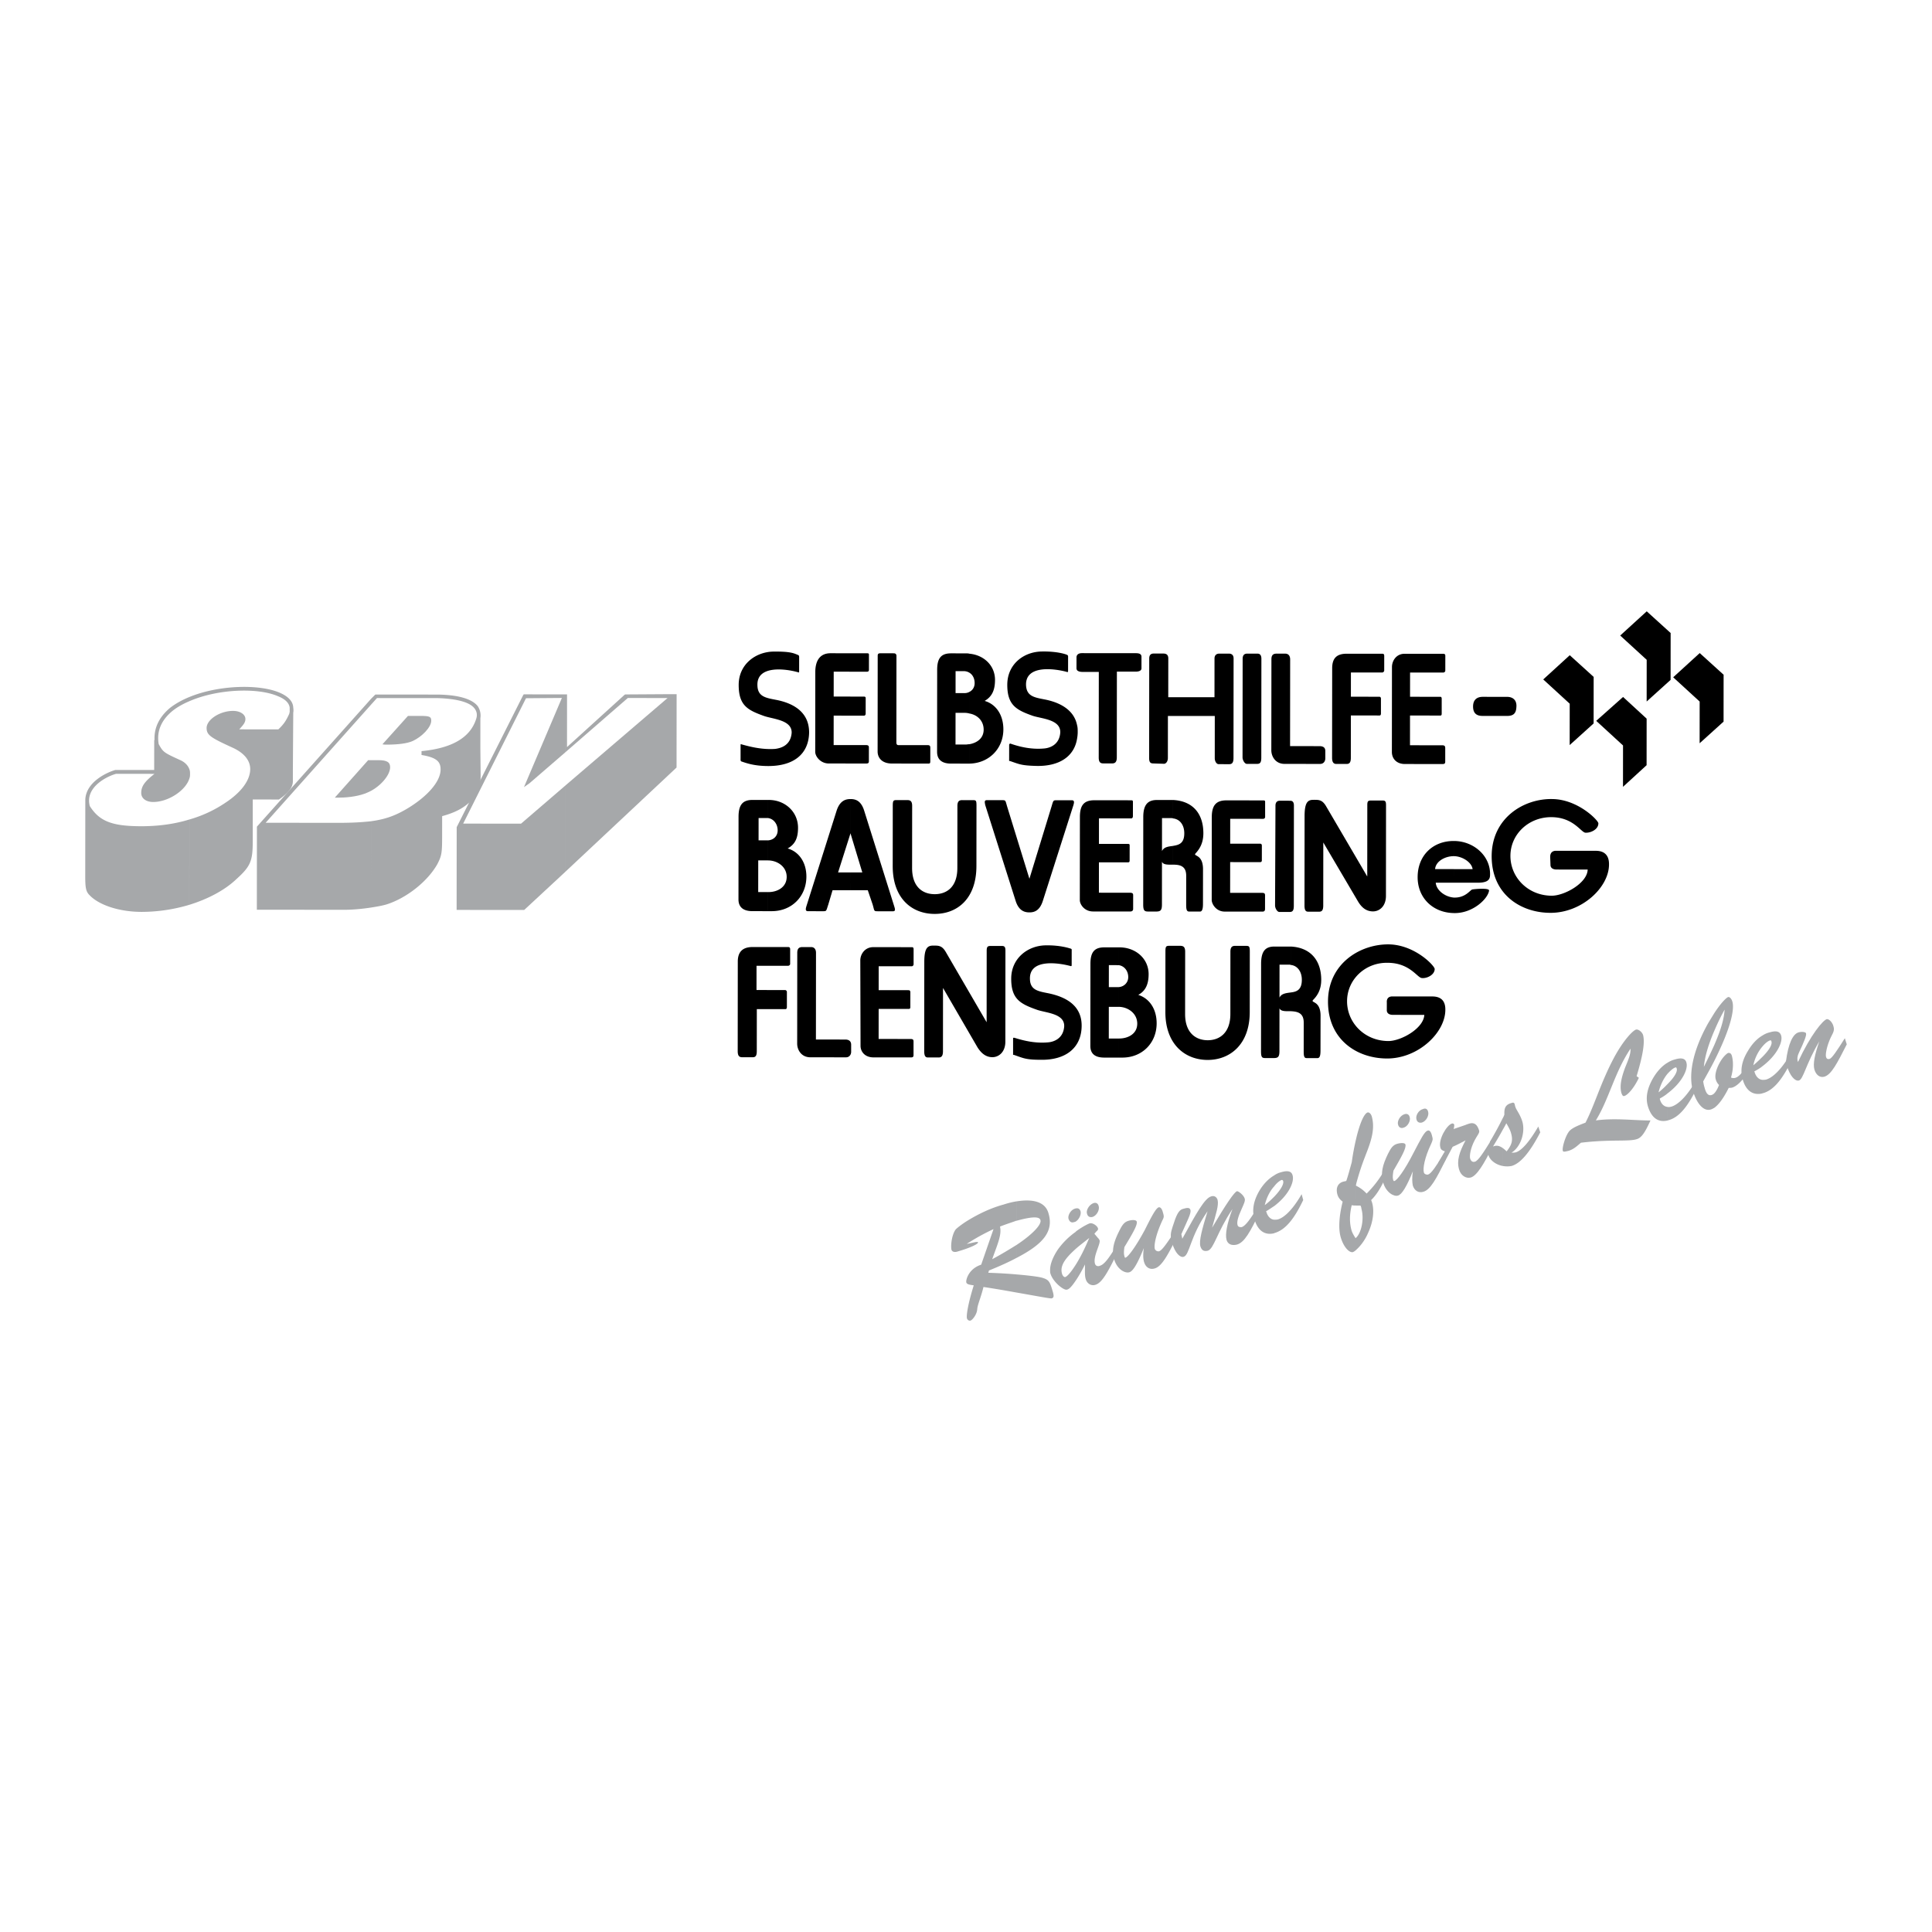 <svg xmlns="http://www.w3.org/2000/svg" width="2500" height="2500" viewBox="0 0 192.756 192.756"><g fill-rule="evenodd" clip-rule="evenodd"><path fill="#fff" fill-opacity="0" d="M0 0h192.756v192.756H0V0z"/><path d="M117.027 86.267c.643 0 1.32.097 1.32 1.097l-.002 2.871c0 .452.031.71.289.71l1.096.001c.258.001.291-.419.291-.774l.004-3.516c-.031-1.483-1.031-1.194-.74-1.517.451-.483.773-1.096.775-1.998.002-1.936-1.029-3.227-3.029-3.325l-.002 1.838c.678.066 1.129.646 1.127 1.485 0 1.031-.549 1.16-1.129 1.257v1.871zm-1.097-.291c.129.322.611.291 1.098.292v-1.871c-.451.064-.902.096-1.096.515l.002-3.29.936.001c.064 0 .129 0 .16.033l.002-1.838h-.193l-1.418-.002c-.969 0-1.355.547-1.357 1.708l-.006 8.709c-.002.612.127.71.482.71l.805.001c.453 0 .582-.129.582-.709l.003-4.259zM158.402 86.756c-.033 1.354-2.324 2.611-3.582 2.609-2.355-.002-4.127-1.811-4.125-3.971s1.811-3.869 4.066-3.866c2.227.002 2.967 1.519 3.418 1.551.516.033 1.291-.321 1.291-.934 0-.291-2.029-2.389-4.576-2.423-2.84-.068-6.066 1.865-6.07 5.703-.002 3.806 2.898 5.647 5.865 5.649 3.16.003 5.873-2.575 5.842-4.864.002-1.064-.676-1.323-1.289-1.323l-4-.004c-.354 0-.58.193-.58.612l.031.806c0 .258.193.452.613.452l3.096.003zM145.049 88.066l2.387.002c.969.001 1.227-.289 1.227-.773.066-1.87-1.609-3.387-3.609-3.389v1.515c.807.001 1.771.583 1.869 1.292l-1.871-.001-.003 1.354zm-.002 3.032h.098c1.838.002 3.322-1.448 3.42-2.254 0-.29-1.58-.131-1.678-.098-.193.032-.645.807-1.74.805h-.098l-.002 1.547zm-1.803-3.033l1.805.001.002-1.354-1.871-.001c.066-.807 1.033-1.29 1.84-1.29h.033v-1.515h-.031c-2.031-.002-3.582 1.415-3.584 3.608-.002 2.097 1.547 3.549 3.609 3.583l.002-1.547c-.871-.066-1.742-.712-1.805-1.485zM126.029 79.856l-3.676-.003c-1.033-.001-1.453.514-1.453 1.676l-.008 8.257c0 .419.451 1.162 1.291 1.163l3.771.003c.193 0 .258-.098.258-.258l.002-1.323c0-.161 0-.29-.291-.29l-3.193-.003.004-3.065 3 .003c.096 0 .16-.064.16-.161l.002-1.483c0-.13-.064-.194-.16-.194l-3-.002.002-2.483 3.289.003c.098 0 .195-.064.195-.194v-1.483c.001-.13-.033-.163-.193-.163zM112.871 79.845l-3.676-.003c-1.096-.001-1.451.547-1.453 1.676l-.008 8.289c0 .419.451 1.129 1.322 1.13l3.707.003c.195 0 .291-.098.291-.258l.002-1.323c0-.161 0-.29-.322-.29l-3.096-.003.002-3.032 2.902.002c.131 0 .162-.064.162-.193l.002-1.483c0-.129-.033-.162-.162-.162l-2.902-.002.002-2.548 3.227.003c.096 0 .16-.097.16-.226l.002-1.387c0-.161-.033-.193-.162-.193zM76.622 81.618c.547.064.966.581.966 1.226 0 .581-.42.967-.968.999l-.002 2c.935.001 1.87.615 1.87 1.646-.001 1.032-.937 1.515-1.808 1.514h-.064l-.002 1.904H77c2 .002 3.452-1.481 3.454-3.449.001-1.418-.74-2.483-1.868-2.807.742-.418 1.033-1.031 1.034-2.063.001-1.612-1.319-2.775-2.9-2.776h-.097l-.001 1.806zm-.939 2.225l.002-2.225H76.621l.001-1.807-1.548-.001c-.968-.001-1.387.482-1.389 1.676l-.007 8.257c0 .645.354 1.161 1.385 1.162l1.549.002.002-1.904-.968-.001.003-3.161.967.001.002-2h-.097l-.838.001zM127.254 80.374c.002-.322.162-.484.42-.484l1.033.001c.16 0 .387.033.387.485l-.01 9.998c0 .483-.129.614-.42.613l-1.031-.001c-.195 0-.42-.357-.42-.646l.041-9.966zM93.253 91.181c2.258.002 4.161-1.513 4.165-4.771l.006-5.999c0-.548-.033-.581-.387-.581l-1.032-.001c-.291-.001-.484.097-.484.58l-.006 6.193c-.001 1.935-1.099 2.611-2.259 2.61-1.162-.001-2.257-.679-2.256-2.614l.006-6.192c.001-.483-.192-.581-.482-.581l-1.033-.001c-.354 0-.419.032-.419.58l-.006 5.999c-.004 3.256 1.93 4.776 4.187 4.778zM86.58 88.819l-1.741-.001.001-1.774 1.193.001-1.19-3.935v.064l.003-3.452c.483 0 1.064.13 1.385 1.196l2.991 9.517c.064.226.162.484-.129.483l-1.516-.001c-.419 0-.322-.033-.515-.679l-.482-1.419zm-1.742-.002l-1.773-.001-.422 1.419c-.226.677-.161.677-.548.677l-1.483-.001c-.291 0-.226-.258-.161-.483l3.008-9.513c.323-1.031.904-1.192 1.388-1.192l-.003 3.452-1.229 3.869 1.226.001-.003 1.772zM102.705 87.673l-2.219-7.194c-.191-.646-.127-.646-.547-.646l-1.484-.001c-.291 0-.193.258-.16.484l3.021 9.518c.322 1.064.934 1.194 1.387 1.195.451 0 1.031-.128 1.355-1.192l3.039-9.512c.064-.226.131-.484-.16-.484l-1.482-.001c-.387 0-.355 0-.549.645l-2.201 7.188zM132.02 90.344l.006-6.289 3.477 5.906c.354.581.805.969 1.482.969.645.001 1.291-.516 1.291-1.547l.008-9.031c0-.322-.031-.484-.32-.484h-1.193c-.291 0-.355.096-.355.452l-.006 7.127-4.121-7.034c-.389-.646-.742-.614-1.258-.614-.58 0-.871.289-.873 1.644l-.008 8.901c0 .42.096.614.354.614l1.098.002c.255-.002.418-.101.418-.616zM128.783 100.888c.613.033 1.291.131 1.289 1.13l-.002 2.839c0 .483.031.71.289.71h1.098c.258 0 .289-.386.289-.774l.006-3.514c-.031-1.484-1.033-1.195-.742-1.518.484-.482.809-1.096.809-1.999.002-1.935-1.061-3.225-3.029-3.324l-.002 1.837c.646.066 1.098.646 1.096 1.484 0 1.033-.549 1.193-1.098 1.258l-.003 1.871zm-1.129-.291c.131.323.615.291 1.129.291l.002-1.87c-.451.063-.936.097-1.129.515l.002-3.29.936.001c.064 0 .131 0 .193.032l.002-1.837h-.225l-1.42-.001c-.967-.001-1.322.547-1.324 1.74l-.008 8.676c0 .645.096.71.451.71h.809c.449.001.578-.128.578-.709l.004-4.258zM142.104 101.255c-.066 1.355-2.326 2.61-3.582 2.609-2.355-.002-4.127-1.811-4.125-3.971.002-2.162 1.809-3.87 4.035-3.835 2.225.002 2.965 1.486 3.416 1.52.516.064 1.291-.321 1.291-.901 0-.323-1.996-2.421-4.576-2.456-2.84-.035-6.064 1.897-6.068 5.703s2.896 5.68 5.896 5.683c3.129.002 5.84-2.608 5.811-4.897 0-1.065-.678-1.291-1.291-1.292l-3.998-.004c-.355 0-.582.193-.549.613l-.002.773c0 .258.193.452.613.453l3.129.002zM120.49 105.75c2.227.001 4.193-1.543 4.197-4.769l.006-6.031c0-.549-.062-.581-.418-.582l-1.033-.001c-.289 0-.482.097-.484.581l-.004 6.225c-.002 1.903-1.1 2.612-2.262 2.611-1.16-.001-2.256-.711-2.254-2.615l.006-6.225c0-.484-.193-.581-.516-.581l-1-.001c-.387 0-.453.032-.453.581l-.006 6.031c-.001 3.225 1.965 4.774 4.221 4.776zM94.08 104.889l.005-6.321 3.446 5.936c.354.549.805.97 1.48.971.646 0 1.293-.516 1.293-1.548l.008-9.062c0-.291-.031-.484-.322-.485h-1.193c-.291-.001-.355.129-.355.483l-.006 7.127-4.089-7.034c-.386-.645-.741-.613-1.257-.614-.581 0-.871.29-.873 1.645l-.008 8.87c0 .45.097.645.354.645l1.097.002c.257-.003.419-.132.42-.615zM147.902 71.427l2.451.002c.613 0 .904-.225.936-.87.066-.677-.32-1.033-.934-1.034l-2.418-.002c-.613 0-.969.322-.969.966.001.678.354.937.934.938zm-40.443 2.285l.002-1.355c.062.226.062.452.062.677 0 .258-.031.485-.064.678zm.006-6.838c.096.097.258.161.518.162l1.645.001-.008 8.516c-.002.451.127.612.451.612l.902.001c.322 0 .451-.193.451-.611l.008-8.548 1.904.001c.289 0 .549-.095.549-.321v-1.162c0-.257-.193-.354-.549-.355l-5.385-.005c-.227 0-.389.065-.484.193l-.002 1.516zm19.385-1.111l-.01 9.095c0 .58.387 1.355 1.322 1.356l3.547.003c.387 0 .518-.323.518-.549v-.741c0-.354-.227-.484-.58-.484l-2.936-.003.008-8.645c0-.419-.225-.58-.482-.58l-.871-.001c-.292.001-.516.098-.516.549zm-5.651 5.671l-4.676-.003-.004 4.192c0 .354-.193.58-.387.58l-1.032-.033c-.289-.001-.451-.065-.451-.549l.01-9.934c0-.419.258-.484.451-.483l.967.001c.324 0 .484.161.484.484l-.004 3.871 4.613.004.002-3.87c.002-.322.195-.483.486-.483l.967.001c.16 0 .451.064.451.484l-.01 9.934c0 .484-.162.613-.42.613l-1.064-.002c-.193 0-.387-.258-.385-.613l.002-4.194zm2.78-5.706c0-.355.162-.516.451-.515h1.033c.16 0 .387.064.387.517l-.01 9.87c0 .483-.129.612-.42.612l-1.031-.001c-.193 0-.42-.355-.42-.646l.01-9.837zm20.027-.498l-3.869-.003c-.838 0-1.26.708-1.26 1.321l-.008 8.482c0 .646.451 1.194 1.289 1.195l3.775.004c.191 0 .256-.065.258-.226V74.68c0-.162 0-.323-.289-.323l-3.227-.003.002-2.967 3.033.003c.096 0 .129-.064.129-.194v-1.483c0-.096-.031-.193-.127-.193l-3.031-.003.002-2.419 3.32.003c.064 0 .195-.064.195-.193l.002-1.483c.001-.13-.065-.195-.194-.195zm-6.063-.005l-3.58-.003c-1.033-.001-1.451.483-1.451 1.45l-.01 8.934c0 .451.16.613.42.614h1.031c.291 0 .42-.161.42-.612l.004-4.226 2.869.002c.098 0 .129-.096.131-.193v-1.483c0-.097-.031-.162-.129-.194l-2.869-.003.002-2.418 3.16.003s.162-.065.162-.193l.002-1.452c0-.129-.033-.226-.162-.226zm-30.476.133l-.002 1.516c-.031-.064-.064-.097-.064-.193l.002-1.13a.432.432 0 0 1 .064-.193zm-.006 6.999c-.322-1.645-1.9-2.324-3.287-2.583-1-.194-1.742-.324-1.805-1.389-.096-2.097 2.871-1.674 4.064-1.351.031.033.129.033.129-.064l.002-1.483s0-.129-.129-.162c-.129-.064-1-.356-2.516-.324-1.773.03-3.42 1.254-3.422 3.319-.002 2.031.9 2.517 2.545 3.098.871.291 2.805.357 2.74 1.679-.098 1.291-1.162 1.547-1.615 1.579-1.387.128-2.611-.228-3.352-.486-.033 0-.098 0-.131.096l-.002 1.548c-.031.097.066.097.098.097.936.324 1.162.453 2.676.486 2.227.034 3.711-.933 4.002-2.706l.003-1.354zm-10.744 3.829l.002-1.936c.742-.128 1.419-.579 1.421-1.45 0-.903-.645-1.483-1.418-1.613l.002-2.161c.323-.161.516-.483.516-.871.002-.451-.191-.838-.514-1.032l.001-1.902c1.419.13 2.546 1.163 2.546 2.615-.002 1.064-.324 1.677-1.033 2.095 1.127.323 1.869 1.389 1.867 2.84-.002 1.934-1.453 3.384-3.39 3.415zm.01-10.966l-.001 1.902a1.082 1.082 0 0 0-.548-.162l-.839-.001-.002 2.193.871.001c.162 0 .355-.031.516-.128l-.002 2.161a1.844 1.844 0 0 0-.419-.065l-.968-.001-.003 3.161 1.032.001c.096 0 .227-.032.354-.032l-.002 1.936h-.064l-1.772-.002c-1.033 0-1.387-.518-1.387-1.163l.008-8.192c.001-1.193.421-1.645 1.388-1.644l1.483.001c.129.002.227.002.355.034zm-9.159.218l-.008 9.546c0 .517.322 1.194 1.45 1.195l3.612.003c.162 0 .194-.032.194-.258l.001-1.29c0-.194-.032-.291-.257-.291l-2.935-.003c-.129 0-.193-.097-.193-.258l.008-8.643c.001-.193-.129-.259-.258-.259l-1.354-.001c-.195 0-.26.065-.26.259zm-1.064-.26l-3.644-.004c-1.097 0-1.517.805-1.517 1.869l-.008 7.966c0 .452.515 1.162 1.354 1.164l3.741.003c.194 0 .258-.065.258-.226l.001-1.322c0-.162 0-.291-.291-.291l-3.225-.003.003-2.936 3.031.003c.097 0 .161-.096.161-.193l.002-1.548c0-.129-.064-.161-.193-.162l-3-.002.002-2.483 3.322.003c.097 0 .193-.032.193-.194l.001-1.484c.003-.127-.029-.16-.191-.16zm-5.779 7.896c.002-2.161-1.771-2.969-3.351-3.26-1-.194-1.773-.325-1.805-1.421-.094-2.063 2.839-1.674 4.065-1.318.032 0 .096.065.096-.064l.002-1.451c0-.032 0-.129-.064-.194-.419-.161-.709-.387-2.579-.356-1.742.062-3.388 1.287-3.39 3.319-.002 2.063.9 2.517 2.513 3.099.902.323 2.805.389 2.772 1.68-.099 1.322-1.163 1.546-1.646 1.61-1.387.096-2.645-.26-3.354-.454-.064-.033-.096-.064-.096.129l-.001 1.483c.032 0 0 .065.097.098.483.161 1.257.453 2.677.453 2.48 0 4.029-1.158 4.064-3.353zM107.916 102.385c.035-2.193-1.77-2.969-3.35-3.292-1-.195-1.775-.325-1.807-1.39-.094-2.096 2.873-1.642 4.066-1.317.031 0 .096.032.096-.098l.002-1.483s.033-.129-.098-.161c-.127-.033-1.031-.356-2.514-.326-1.775.031-3.42 1.288-3.422 3.32-.004 2.032.9 2.516 2.545 3.098.871.324 2.807.357 2.74 1.68-.1 1.29-1.162 1.548-1.613 1.58-1.389.127-2.613-.229-3.354-.456-.033 0-.131-.031-.131.065v1.549c-.033.096.062.096.096.096.936.323 1.16.483 2.678.485 2.484.036 4.033-1.189 4.066-3.35zM78.641 94.488l-3.548-.003c-1.032-.001-1.483.514-1.484 1.45l-.008 8.935c0 .482.161.611.451.612l1.032.001c.291 0 .419-.129.42-.612l.004-4.193 2.871.003c.097 0 .129-.13.129-.193l.001-1.516c0-.065-.032-.161-.162-.194l-2.87-.003.002-2.418 3.161.003s.193-.032.194-.193v-1.451c0-.131-.031-.228-.193-.228zM90.993 94.5l-3.87-.003c-.838 0-1.29.708-1.291 1.321l.024 8.515c-.001.612.45 1.161 1.288 1.163l3.742.002c.193 0 .257-.064.257-.225l.001-1.322c0-.161 0-.291-.29-.291l-3.193-.003.003-2.999 2.999.003c.129 0 .162-.064.162-.194l.001-1.482c0-.065-.032-.194-.162-.194l-2.999-.002.002-2.388 3.322.003c.033 0 .161-.064.161-.193l.001-1.483c.002-.131-.029-.228-.158-.228zM111.598 96.293c.549.064.967.549.967 1.194 0 .548-.42.967-.969.998v1.967c.936.002 1.869.647 1.867 1.68 0 1.031-.936 1.482-1.807 1.481h-.064l-.002 1.903h.389c1.965.002 3.418-1.448 3.42-3.415.002-1.419-.707-2.485-1.834-2.84.709-.387 1.031-1.032 1.033-2.063 0-1.58-1.32-2.678-2.9-2.679h-.098l-.002 1.774zm-.969 2.191l.002-2.193.838.002h.129l.002-1.774-1.418-.001c-.967-.001-1.389.45-1.389 1.644l-.008 8.191c0 .678.354 1.162 1.387 1.162l1.418.002.002-1.903-.967-.001.002-3.16h.969v-1.967h-.096l-.871-.002zM79.543 95.069l-.008 9.062c0 .582.386 1.355 1.321 1.356l3.548.003c.354 0 .516-.29.516-.547v-.711c0-.354-.225-.515-.58-.516l-2.935-.002.008-8.644c.001-.419-.225-.581-.482-.581h-.871c-.29.001-.516.096-.517.58z"/><path d="M40.704 71.425l-2.55 2.836c.129.032.323.032.387.032 1.226.001 2.096-.127 2.612-.353.936-.418 1.872-1.385 1.872-2.03.001-.387-.128-.484-1.064-.484l-1.257-.001zM36.733 75.84l-3.326 3.738h.452c.999.001 2.096-.191 2.741-.481 1.226-.482 2.323-1.707 2.324-2.546.001-.516-.322-.709-1.192-.71l-.999-.001zM56.573 69.279h-.161l-.005 5.773 6.229-5.412 3.967.003-10.199 8.731-.008 8.611L67.5 76.577l.007-7.321h-.516l-4.547.028h-.065l-.064.033-5.745 5.22.003-5.258zm-.161 0l-1.419-.001-2.613-.002h-.128l-.064.097-6.624 13.153-.007 8.256 6.741.006 4.099-3.802.008-8.611-4.422 3.802-5.772-.005 6.268-12.509 3.58-.028-3.782 8.898.549-.387 3.583-3.093.003-5.774z" fill="#a6a8aa"/><path d="M37.01 90.547c.613-.096 1.162-.192 1.581-.321 2-.644 4.065-2.287 5.034-3.995.42-.806.485-1.096.486-2.643l.002-2.162c1.064-.289 1.807-.644 2.388-1.095.968-.773 1.452-1.32 1.453-2.934l-.029-2.741.002-2.999a1.692 1.692 0 0 0-.256-1.194c-.548-.71-1.87-1.13-3.966-1.165l-6.192-.005h-.064l-.065.064-.355.354v.581l.581-.645 6.095.005c1.935.067 3.192.423 3.644 1.036.225.291.29.645.16 1.032-.583 1.87-2.421 2.932-5.453 3.22v.386c1.58.259 1.902.711 1.901 1.454-.001 1.192-1.325 2.708-3.39 3.932-1.162.677-2.129 1.03-3.548 1.223l-.009 8.612zm-11.377-7.718l-.007 7.934 8.707.008c.871 0 1.838-.095 2.677-.224l.008-8.611c-.871.096-1.871.16-3.226.158l-7.289-.006 10.525-11.795v-.581L25.633 82.474v.355z" fill="#a6a8aa"/><path d="M29.256 70.576c-.032-.612-.515-1.096-1.321-1.451-2.063-.905-6.127-.781-9.03.411l-.001.419c2.808-1.223 6.838-1.381 8.87-.476.483.194 1.064.549 1.128 1.13l-.001.451c-.032.032-.032.097-.032.13-.323.709-.549 1.063-1.098 1.579l-3.902-.003c.452-.483.614-.709.614-1.032 0-.452-.515-.807-1.224-.808-1.323-.001-2.646.869-2.646 1.708 0 .709.418.968 2.61 1.969 1.128.518 1.741 1.26 1.74 2.131-.001 1.097-.873 2.29-2.421 3.32a12.549 12.549 0 0 1-3.646 1.706l-.008 8.514c1.871-.578 3.582-1.48 4.744-2.608 1.355-1.224 1.582-1.772 1.583-3.674l.003-4.226 2.613.002c.903-.644 1.388-1.16 1.388-1.837l.001-1.128.038-5.708c.029-.132.03-.261-.002-.519zm-10.359 7.086l.001-.903c.064.162.064.292.063.452 0 .162 0 .29-.064.451zm.008-8.127c-.71.29-1.355.644-1.904 1.062-1.097.903-1.646 1.999-1.583 3.256-.032-.032-.032-.032-.032-.064l-.003 3.032-3.838-.003h-.032c-.904.257-2.937 1.223-3.002 2.964l-.007 7.58c-.001 1.193.062 1.58.417 1.935.902.969 2.901 1.68 5.223 1.682a16.726 16.726 0 0 0 4.741-.705l.008-8.514c-1.452.449-3.064.674-4.806.673-2.902-.003-4.16-.488-5.125-2.005-.515-1.871 1.68-2.966 2.615-3.223l3.837.003c-1 .774-1.323 1.258-1.324 1.902 0 .549.483.903 1.192.904 1.516.001 3.258-1.158 3.614-2.351l.001-.903c-.128-.386-.452-.71-.87-.904-1.708-.776-1.741-.808-2.192-1.614-.225-1.291.26-2.418 1.422-3.353.452-.354 1.033-.677 1.646-.934l.002-.42z" fill="#a6a8aa"/><path d="M159.256 71.92l2.678-2.384 2.351 2.163-.004 4.645-2.355 2.158.004-4.127-2.674-2.455zM153.969 67.788l2.646-2.417L159 67.534l-.004 4.644-2.389 2.159.004-4.128-2.642-2.421zM166.934 67.573l2.648-2.416 2.383 2.162-.004 4.678-2.389 2.159.004-4.162-2.642-2.421zM161.648 63.408l2.647-2.416 2.385 2.163-.004 4.677-2.389 2.158.004-4.161-2.643-2.421z"/><path d="M178.186 105.899c.033.161.064.291.064.354.322 1.099.838 1.646 1.225 1.551.451-.13.678-1.612 2.035-3.901-.453 1.322-.646 2.225-.486 2.805.162.549.547.84 1 .712.709-.226 1.258-1.321 2.229-3.224l-.193-.613c-.809 1.289-1.293 1.998-1.518 2.063-.195.064-.322-.034-.355-.194-.064-.161.002-.807.324-1.612.227-.613.582-.935.42-1.419-.094-.42-.451-.774-.676-.742-.387.128-1.582 1.515-2.875 4.288v-.032c-.096-.26-.062-.582.098-.904.518-1.097.777-1.741.711-1.934-.031-.13-.385-.195-.74-.099-.582.161-1.035 1.128-1.263 2.901z" fill="#a6a8aa"/><path d="M175.832 106.383c1.451-1.097 2.066-2.419 1.873-3.063-.129-.42-.484-.518-1.129-.324a2.202 2.202 0 0 0-.742.322v1.097c.322-.387.613-.579.773-.611.066-.032.098 0 .129.097.098.29-.193.839-.904 1.547v.935zm-.002 2.709v-1.355c.129 0 .258 0 .387-.032.646-.192 1.518-.998 2.391-2.513l.16.58c-.938 1.901-1.777 2.966-2.842 3.287-.031 0-.065 0-.096.033zm-.805-2.195c.291-.161.58-.322.807-.515v-.937c-.258.259-.549.548-.902.837a4.23 4.23 0 0 1 .904-1.869v-1.097c-.549.322-1.031.838-1.451 1.547-.615 1-.777 1.936-.52 2.805.32 1.162 1.031 1.646 1.967 1.423v-1.355c-.354-.032-.645-.323-.773-.775l-.032-.064z" fill="#a6a8aa"/><path d="M171.029 102.862c.291-.678.615-1.387 1.035-2.129-.066 1.064-.453 2.193-1.037 3.548v1.58c1.518-2.997 2.068-5.062 1.811-5.933-.096-.322-.289-.484-.418-.452-.193.064-.742.612-1.389 1.611l-.002 1.775zm-.006 7.676l.002-1.451c.16-.162.322-.42.482-.838a1.199 1.199 0 0 1-.322-.549c-.129-.387.035-1.097.486-1.838.291-.483.646-.773.742-.807.195-.032.322.064.387.324.129.516.16 1.258-.1 2.128a.656.656 0 0 0 .42.033c.355-.098.68-.483 1.098-1.129l.162.58c-.582.903-1.131 1.387-1.549 1.516-.131.032-.227.032-.357.032-.515 1.032-.999 1.677-1.451 1.999zm-1.029-4.098c.098-1.031.455-2.225 1.035-3.578l.002-1.774c-.195.321-.42.677-.646 1.063-1.484 2.676-1.939 4.998-1.488 6.675.418 1.355 1.094 2.065 1.771 1.873.129-.032.227-.098.355-.161l.002-1.451a.58.58 0 0 1-.26.161c-.322.096-.547-.13-.709-.774-.064-.194-.096-.387-.129-.581.389-.71.777-1.387 1.1-2.031v-1.58a58.217 58.217 0 0 1-1.033 2.158z" fill="#a6a8aa"/><path d="M166.379 109.082c1.453-1.095 2.066-2.416 1.875-3.062-.098-.419-.484-.517-1.129-.323a2.464 2.464 0 0 0-.742.322v1.096c.322-.354.613-.579.773-.612.064-.031.096 0 .129.099.096.29-.195.837-.904 1.546l-.002.934zm-.002 2.709l.002-1.354c.129.032.258 0 .387-.031.645-.193 1.516-.999 2.389-2.514l.162.613c-.906 1.869-1.777 2.965-2.842 3.254-.034 0-.065.032-.098.032zm-.772-2.194c.291-.16.549-.32.773-.515l.002-.936a7.943 7.943 0 0 1-.904.839c.195-.807.551-1.451.906-1.871v-1.096c-.549.322-1.033.838-1.453 1.547-.58.999-.775 1.936-.518 2.805.354 1.162 1.029 1.646 1.965 1.421l.002-1.354c-.355-.031-.645-.291-.773-.774v-.066z" fill="#a6a8aa"/><path d="M157.732 114.01c2.871-.353 4.773-.093 5.547-.351.516-.129.873-.741 1.389-1.869-1.742-.002-3.516-.262-5.449-.005 1.324-2.159 1.873-4.805 3.457-7.157.031.549-.229 1.128-.518 1.838-.389 1.031-.582 1.87-.391 2.58.098.258.162.354.322.291.291-.097.904-.709 1.422-1.805l-.227-.162c.615-2.031.842-3.354.648-4.096-.096-.323-.482-.613-.709-.55-.322.097-1.258 1.065-2.195 2.806-1.322 2.481-1.938 4.738-2.844 6.479-.773.291-1.291.516-1.58.806-.42.452-.777 1.74-.68 1.999.031.13.193.098.582.001.515-.162.806-.452 1.226-.805zM153.477 112.393c-.904 1.548-1.678 2.417-2.26 2.578-.129.032-.258.032-.418.032.902-.548 1.387-1.966 1.098-3.063-.225-.774-.643-1.227-.709-1.517-.031-.032-.031-.129-.062-.226-.031-.161-.129-.225-.289-.161-.615.16-.775.482-.744 1.159-.031.098-.098.26-.193.421l-.002 1.16c.129-.226.26-.451.389-.709.225.387.418.742.482 1.031.193.678.062 1.13-.453 1.773a3.61 3.61 0 0 0-.42-.354l-.002 1.805c.324.065.646.066.938.001.869-.257 1.807-1.352 2.84-3.351l-.195-.579zm-3.579-.777c-.26.547-.678 1.32-1.26 2.319l.16.517c-.291.226-.387.516-.291.807.16.516.74.936 1.385 1.064l.002-1.805c-.289-.195-.547-.259-.838-.163-.033 0-.064.033-.096.033.322-.549.645-1.064.936-1.612l.002-1.16z" fill="#a6a8aa"/><path d="M143.799 116.447c.291-.419.645-1.096 1.131-2.03.451-.193.871-.419 1.289-.645-.613 1.161-.904 2.031-.646 2.902.16.613.709.937 1.16.808.58-.16 1.291-1.257 2.229-3.191l-.162-.58c-.838 1.354-1.322 2.095-1.646 2.191-.225.064-.387-.032-.482-.323-.064-.291.033-1 .453-1.807.225-.45.516-.74.451-.966-.191-.645-.516-.84-.967-.711-.129.032-.289.097-.451.161l-1.129.386c.064-.226.064-.387.064-.419-.031-.098-.129-.162-.225-.129-.518.128-1.389 1.61-1.164 2.386.031.193.193.322.451.387l-.678 1.16.322.42z" fill="#a6a8aa"/><path d="M140.959 116.864c-.096.646-.064 1.129-.002 1.419.162.516.582.774 1.066.614.678-.193 1.289-1.289 2.227-3.224l-.16-.613c-.807 1.289-1.291 2.03-1.615 2.128-.193.031-.387-.064-.418-.227-.098-.354.033-1.387.744-2.87.129-.322.193-.387.064-.806-.096-.388-.258-.549-.418-.483-.322.063-.711.87-1.422 2.224-.904 1.772-1.646 2.74-1.904 2.803-.064.033-.098-.032-.129-.128-.064-.227-.031-.517.033-.903.84-1.45 1.291-2.257 1.195-2.611-.033-.161-.387-.193-.84-.065-.418.129-.611.419-.902.999-.549 1.128-.744 1.936-.486 2.838.289 1.032 1.096 1.453 1.482 1.324.387-.096.872-.903 1.485-2.419zM141.32 111.672c.062.29.289.388.547.323.42-.129.742-.709.613-1.096-.064-.259-.258-.355-.482-.259-.516.129-.775.709-.678 1.032zM139.48 112.187c.064.29.289.419.547.323.42-.098.744-.709.615-1.064-.064-.258-.258-.354-.484-.291-.482.128-.773.709-.678 1.032z" fill="#a6a8aa"/><path d="M136.797 119.73c.516-.482 1.002-1.256 1.486-2.353l-.162-.613a10.54 10.54 0 0 1-1.775 2.32 3.463 3.463 0 0 0-1.031-.774l-.002 1.968h.42a.726.726 0 0 1 .096.323c.289 1-.002 2.386-.518 2.87l-.002 1.225c.355-.322.84-.87 1.195-1.709.518-1.128.615-2.225.389-2.998-.032-.095-.063-.194-.096-.259zm-1.483-1.645l.006-4.548c.387-1.611.807-2.451 1.129-2.547.131-.032.324.097.42.419.32 1.194-.035 2.355-.584 3.742-.129.354-.517 1.257-.971 2.934zm0 .226l-.033-.032c0-.063.033-.129.033-.193l.006-4.548a25.018 25.018 0 0 0-.455 2.419c-.193.678-.355 1.321-.549 1.87-.162.03-.26.064-.291.064-.58.16-.775.676-.582 1.321.096.291.258.483.516.678-.389 1.548-.422 2.773-.197 3.547.289 1.001.869 1.582 1.225 1.484a1.15 1.15 0 0 0 .322-.225l.002-1.225c-.033.03-.033.03-.064.064-.193-.292-.355-.581-.42-.84-.191-.709-.191-1.517.035-2.452.16.033.291.034.451.034l.001-1.966zM127.121 120.335c1.453-1.096 2.035-2.418 1.842-3.062-.098-.419-.484-.517-1.129-.324a2.019 2.019 0 0 0-.709.322l-.002 1.097c.289-.386.58-.579.742-.645.098 0 .129.033.162.129.062.29-.227.84-.904 1.548l-.002.935zm-.002 2.709l.002-1.354c.127 0 .258 0 .387-.032.645-.192 1.484-.998 2.355-2.513l.16.58c-.904 1.902-1.775 2.967-2.84 3.287.001 0-.033-.001-.064.032zm-.805-2.193c.291-.162.549-.354.807-.516l.002-.936c-.26.259-.549.548-.938.838.195-.806.549-1.451.938-1.87l.002-1.097c-.549.322-1.066.837-1.486 1.547-.582 1-.742 1.935-.486 2.806.322 1.161 1.031 1.646 1.967 1.421l.002-1.354c-.355-.032-.646-.323-.773-.774l-.035-.065z" fill="#a6a8aa"/><path d="M125.508 120.397c-.74 1.193-1.227 1.903-1.613 2.03-.193.033-.387-.032-.42-.192-.096-.291.033-.807.389-1.581.227-.516.389-.838.324-1.063-.096-.355-.645-.775-.773-.743-.258.064-1.098 1.29-2.486 3.643.389-1.387.68-2.226.551-2.773-.096-.322-.354-.452-.645-.354-.646.191-1.453 1.643-2.875 4.222l-.096-.452c.613-1.386 1.002-2.094.906-2.418-.066-.226-.258-.258-.775-.097-.42.128-.646.645-1.002 1.772-.193.613-.258.87-.064 1.58.32 1.098.836 1.518 1.158 1.42.613-.16.615-1.998 2.391-4.544-.549 1.805-.873 2.966-.711 3.514.129.388.354.517.74.421.613-.193.873-1.774 2.455-4.158-.549 1.482-.744 2.515-.584 3.094.129.421.516.582 1.031.454.775-.226 1.324-1.289 2.262-3.191l-.163-.584z" fill="#a6a8aa"/><path d="M114.121 124.517c-.096.645-.066 1.128.031 1.418.16.517.58.775 1.064.613.676-.191 1.289-1.288 2.227-3.19l-.16-.611c-.84 1.255-1.324 1.996-1.646 2.094a.386.386 0 0 1-.418-.227c-.1-.354.064-1.354.742-2.837.162-.322.195-.387.064-.807-.094-.387-.256-.549-.418-.518-.291.099-.711.903-1.389 2.258-.938 1.74-1.68 2.708-1.938 2.771-.064 0-.064-.032-.098-.161-.062-.194-.062-.483.002-.903.84-1.386 1.324-2.224 1.227-2.546-.062-.162-.418-.194-.838-.065-.418.128-.611.418-.902.998-.551 1.097-.775 1.902-.52 2.806.291 1.032 1.096 1.452 1.516 1.323.388-.096.839-.902 1.454-2.416z" fill="#a6a8aa"/><path d="M108.25 126.155c-.002.646-.033 1.097.062 1.419.129.516.58.742.967.614.678-.193 1.26-1.289 2.197-3.19l-.16-.581c-.68 1.096-1.131 1.74-1.582 1.869-.227.096-.42 0-.484-.194-.225-.741.582-1.999.453-2.354a.723.723 0 0 0-.16-.225l-.355-.421.193-.226c.162-.128.195-.225.162-.321-.064-.227-.516-.581-.838-.485-.098.033-.613.258-1.322.773l-.098.096-.002 1.71c.387-.354.873-.709 1.389-1.127-.484 1.159-.971 2.095-1.391 2.74v1.579c.291-.42.614-.967.969-1.676zm-.965-4.258l.002-1.322c.258-.064.42.001.516.259.097.354-.16.87-.518 1.063zm1.162-.836c.064.321.291.418.549.354.42-.128.742-.71.613-1.096-.064-.258-.258-.355-.482-.291-.484.16-.775.742-.68 1.033zm-1.162 1.868a7.444 7.444 0 0 0-1.744 1.74c-.516.773-.773 1.482-.773 2.031v.032c0 .128 0 .227.031.322.258.872 1.352 1.711 1.643 1.614.227-.032.484-.322.84-.838v-1.579c-.451.708-.807 1.095-1 1.159-.096.032-.258-.097-.322-.323-.225-.773.26-1.483 1.324-2.449l.001-1.709zm.002-2.354l-.002 1.322c-.031 0-.064.032-.127.032-.26.097-.453-.033-.549-.323-.097-.322.194-.903.678-1.031zM101.41 128.955c2.225.389 3.387.615 3.514.583.227-.064.227-.226.131-.612-.289-.968-.354-1.226-.998-1.42-.258-.098-1.129-.227-2.645-.357l-.002 1.806zm.004-3.45c2.613-1.353 3.742-2.609 3.195-4.448-.287-1.065-1.385-1.485-3.189-1.196l-.002 1.935c1.514-.417 2.289-.449 2.387-.062.127.388-.648 1.322-2.391 2.481v1.29zm-3.293 2.898c1.289.194 2.387.39 3.289.552l.002-1.807a51.637 51.637 0 0 0-2.807-.163l.064-.227c1.033-.418 1.969-.837 2.744-1.254v-1.291c-.676.418-1.453.901-2.42 1.418.518-1.484.969-2.419.777-3.258.838-.321 1.387-.481 1.613-.579h.033l.002-1.935c-.389.063-.809.16-1.293.32-1.191.322-2.484.901-3.805 1.738-.484.323-.807.58-.969.741-.388.516-.518 1.612-.422 2.031.065.193.291.291.646.163 1.227-.354 2.033-.74 2.001-.902-.033-.064-.066-.032-.229-.032l-.901.192a21.182 21.182 0 0 1 2.676-1.48l-1.229 3.547c-1.29.417-1.549 1.578-1.484 1.772.064.192.291.226.742.29-.583 1.87-.745 2.999-.681 3.289.064.193.225.259.354.227.162-.033.647-.58.678-1.161.037-.449.359-1.126.619-2.191z" fill="#a6a8aa"/></g></svg>
